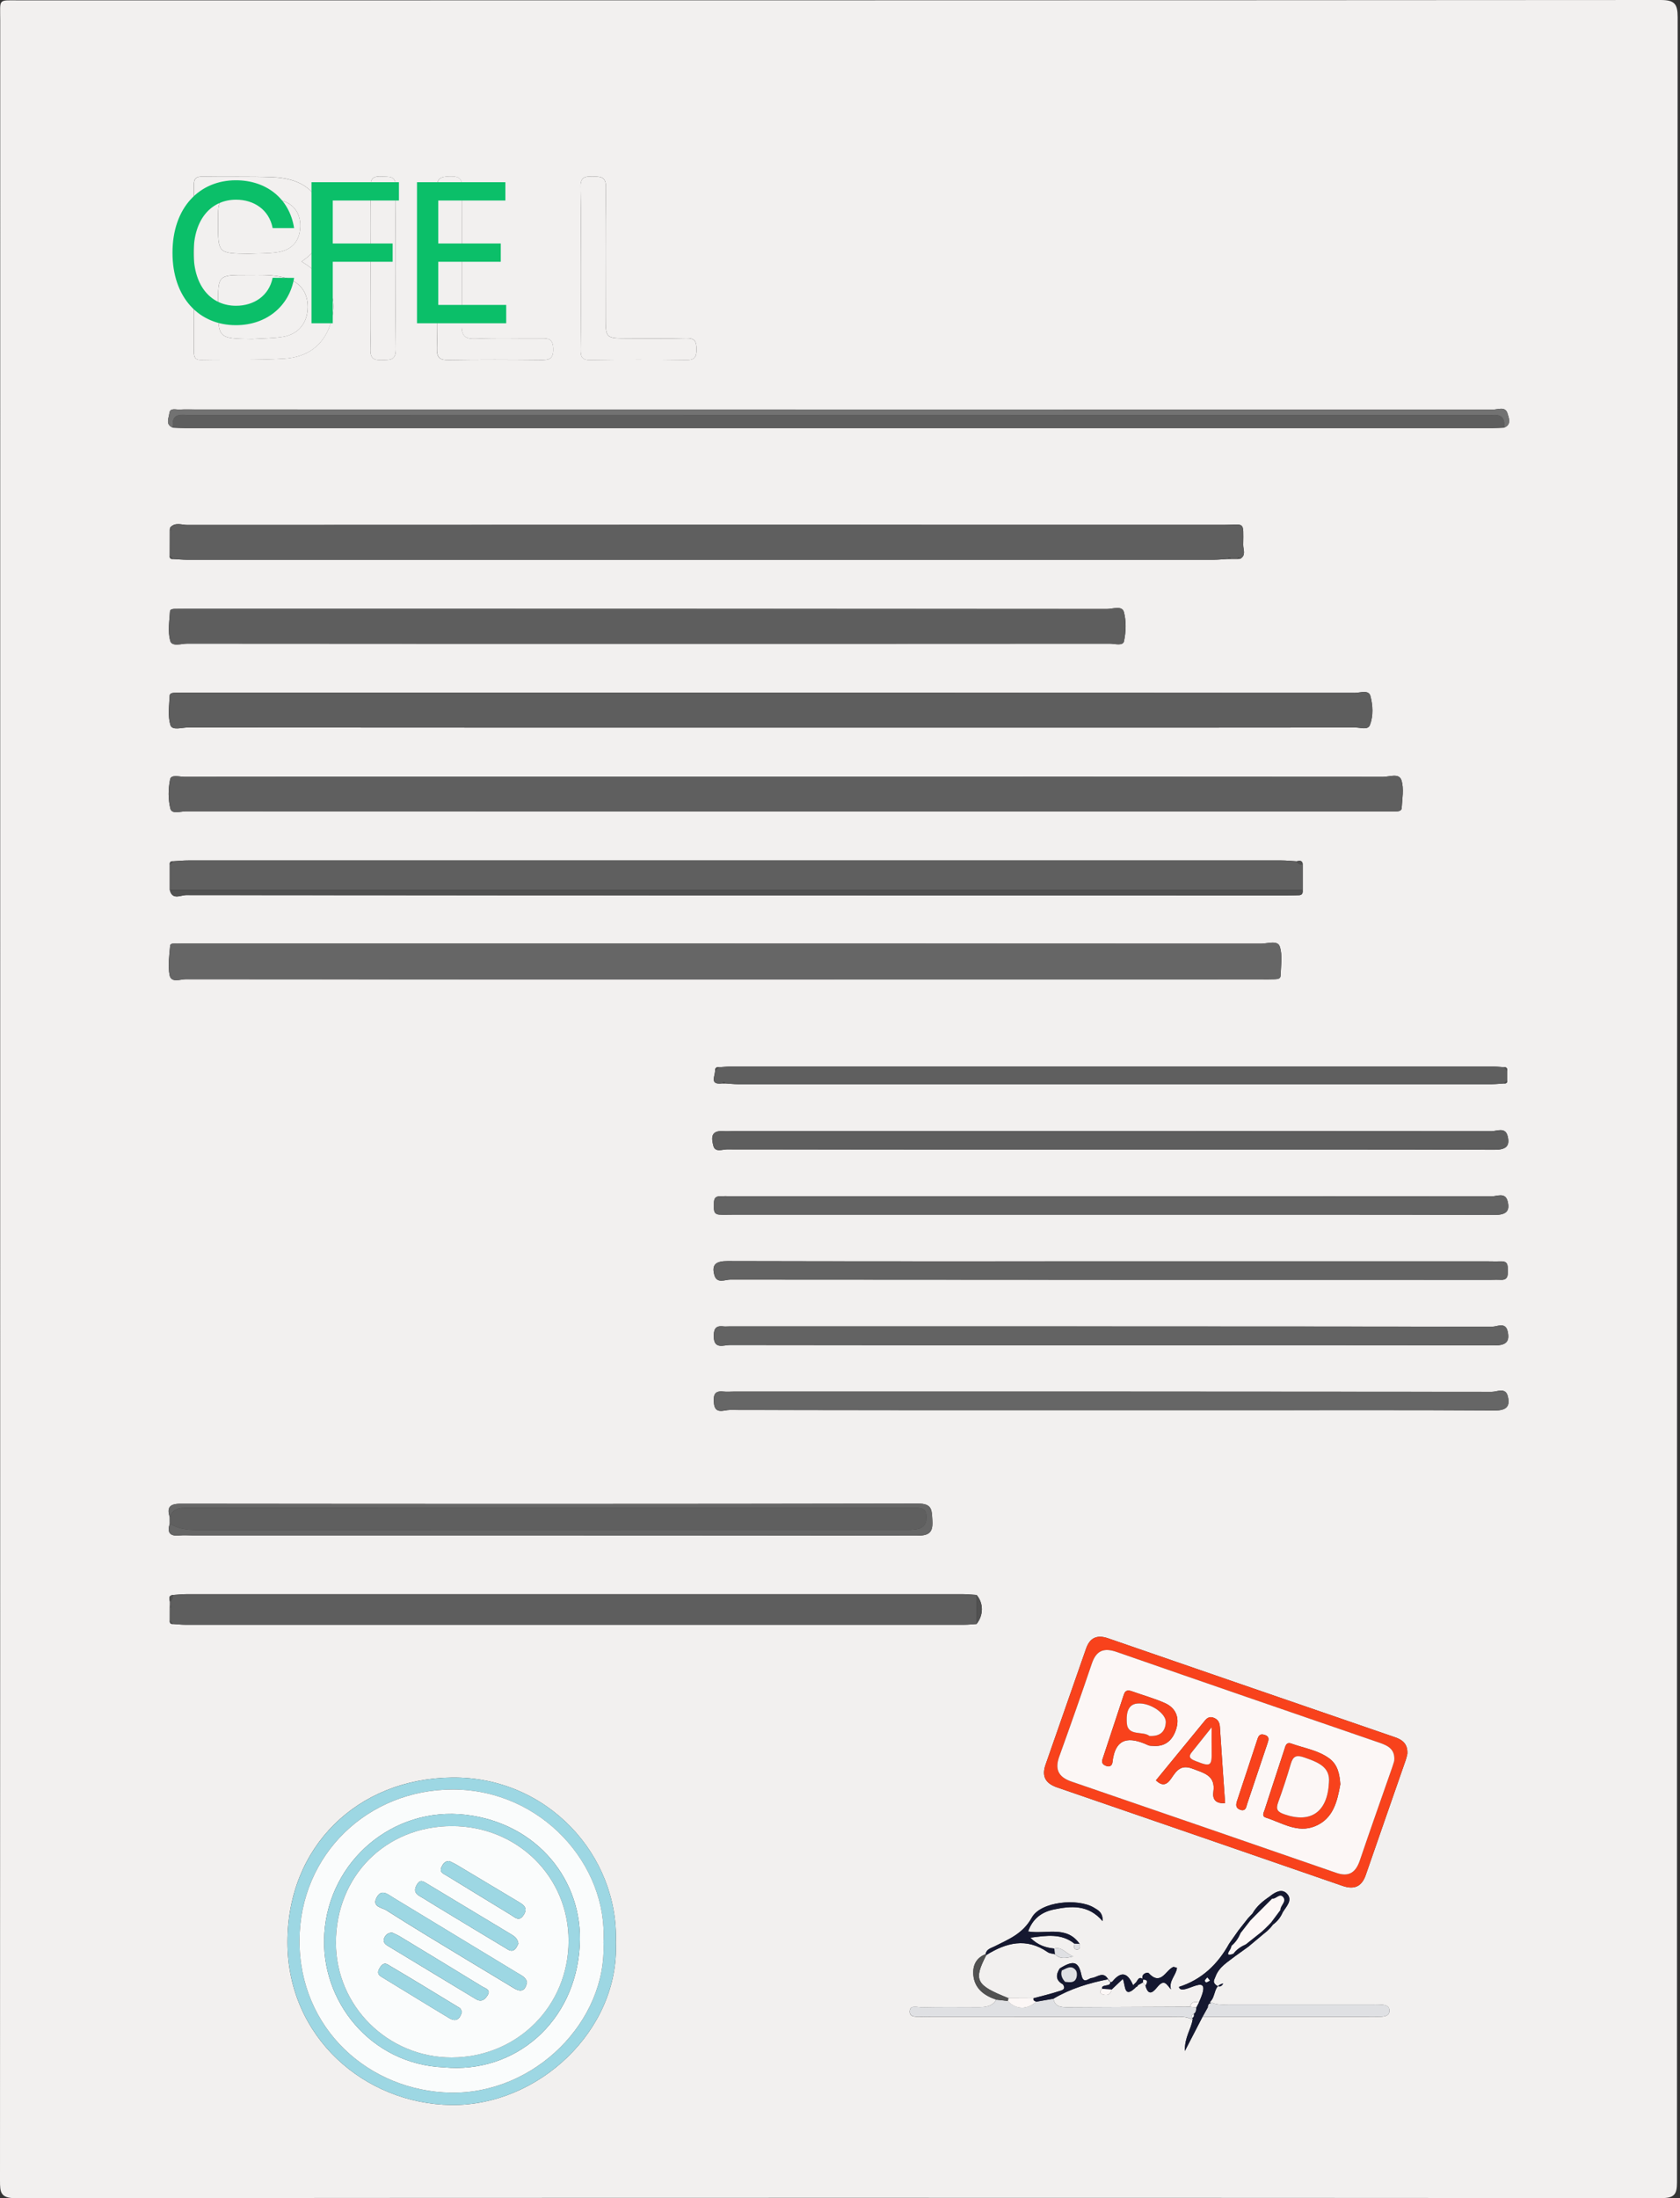 <svg width="104" height="136" viewBox="0 0 104 136" fill="none" xmlns="http://www.w3.org/2000/svg">
<rect x="0" y="0" width="104" height="136" fill="#333333" stroke="none"/>
<g clip-path="url(#clip0)">
<path d="M0.012 67.992C0.012 45.749 0.01 23.504 0.014 1.261C0.014 -0.124 -0.16 0.023 1.255 0.023C35.098 0.019 68.945 0.023 102.79 0C103.658 0 103.855 0.228 103.855 1.069C103.821 45.718 103.81 90.367 103.814 135.016C103.814 135.743 103.668 135.996 102.866 135.996C68.891 135.975 34.917 135.973 0.942 136C0.019 136 0 135.613 0 134.917C0.014 112.608 0.01 90.299 0.012 67.992ZM78.641 119.276C78.697 119.208 78.752 119.139 78.806 119.071C79.081 118.874 79.277 118.617 79.409 118.309C79.633 117.942 80.063 117.547 79.643 117.137C79.335 116.837 78.923 117.071 78.609 117.327C78.185 117.615 77.792 117.932 77.535 118.388C77.442 118.487 77.348 118.588 77.255 118.686C77.058 118.938 76.86 119.189 76.663 119.438C76.475 119.707 76.286 119.976 76.095 120.245C75.389 121.529 74.388 122.482 72.983 122.929C73.133 123.627 75.233 121.68 74.215 123.892C73.954 123.821 73.742 123.846 73.67 124.157C71.146 124.167 68.622 124.174 66.096 124.188C65.681 124.19 65.308 124.163 65.209 123.66C66.265 123.035 67.419 122.687 68.616 122.451C69.035 123.006 68.12 122.693 68.227 123.045C68.079 123.175 68.054 123.327 68.254 123.393C68.515 123.478 68.754 123.428 68.815 123.093C69.04 122.881 69.266 122.666 69.511 122.434C69.681 122.865 69.57 123.693 70.333 122.935C70.391 122.916 70.43 122.879 70.448 122.821C70.549 122.765 70.65 122.709 70.751 122.653C70.804 122.718 70.856 122.784 70.909 122.852C71.125 123.666 71.512 123.084 71.689 122.887C72.094 122.434 72.228 122.801 72.489 123.084C72.337 122.554 72.81 122.216 72.859 121.755C72.738 121.724 72.666 121.68 72.623 121.699C72.143 121.914 71.86 122.892 71.097 122.07C71.039 122.009 70.591 122.111 70.747 122.49L70.765 122.461C70.516 122.258 70.444 122.486 70.338 122.635C70.274 122.699 70.208 122.763 70.144 122.827C69.84 122.125 69.459 121.881 68.873 122.585C68.784 122.693 68.647 122.614 68.603 122.467C68.291 121.92 67.923 122.349 67.565 122.382C67.38 122.399 67.069 122.792 66.942 122.192C66.762 121.334 66.436 121.274 65.604 121.786C65.358 122.171 65.337 122.513 65.792 122.767C66.034 123.103 65.693 123.15 65.53 123.204C65.018 123.37 64.492 123.494 63.971 123.633C63.457 123.631 62.941 123.629 62.428 123.625C60.406 122.819 60.256 122.527 61.056 120.96C62.287 120.191 63.539 119.866 64.856 120.781C64.979 120.866 65.158 120.87 65.31 120.91C65.611 121.22 65.956 121.163 66.439 121.044C65.969 120.858 65.746 120.429 65.267 120.56C64.751 120.504 64.269 120.373 63.78 119.887C64.811 119.75 65.709 119.611 66.52 120.26C66.507 120.407 66.433 120.614 66.664 120.62C66.886 120.626 66.851 120.423 66.832 120.268C66.022 119.104 64.749 119.686 63.644 119.498C63.928 118.694 64.5 118.296 65.222 118.143C66.296 117.917 67.373 117.824 68.254 118.86C68.283 118.327 67.97 118.176 67.713 118.023C66.711 117.427 64.428 117.648 63.876 118.638C63.313 119.649 62.443 119.98 61.558 120.427C61.346 120.533 61.057 120.597 61.011 120.906C60.404 121.136 60.201 121.643 60.256 122.208C60.336 123.039 60.929 123.471 61.678 123.72C61.4 124.176 60.949 124.188 60.487 124.188C59.358 124.186 58.228 124.173 57.099 124.198C56.819 124.204 56.317 124.004 56.313 124.461C56.309 124.861 56.797 124.762 57.107 124.78C57.3 124.791 57.494 124.784 57.687 124.784C62.624 124.784 67.561 124.782 72.499 124.786C72.946 124.786 73.407 124.72 73.824 124.962C73.738 125.542 73.326 126.039 73.347 126.897C73.783 126.056 74.112 125.42 74.441 124.784C77.872 124.784 81.305 124.784 84.736 124.784C84.995 124.784 85.254 124.788 85.512 124.774C85.746 124.762 86.001 124.706 86.013 124.428C86.026 124.08 85.736 124.039 85.472 124.024C85.246 124.01 85.018 124.018 84.792 124.018C81.91 124.018 79.03 124.02 76.148 124.016C75.731 124.016 75.301 124.074 74.914 123.848C75.276 123.534 75.116 122.807 75.731 122.716C75.63 122.931 75.463 122.985 75.249 122.792C75.054 122.616 75.175 122.484 75.241 122.304C75.463 121.688 76.006 121.392 76.477 121.02C76.741 120.831 77.006 120.639 77.269 120.45C77.586 120.185 77.905 119.92 78.222 119.653C78.296 119.593 78.37 119.533 78.444 119.473C78.512 119.406 78.576 119.342 78.641 119.276ZM44.529 66.029C44.362 66 44.266 66.062 44.263 66.238C44.274 66.581 43.899 67.139 44.712 67.033C44.778 67.033 44.844 67.035 44.91 67.035C45.167 67.05 45.424 67.081 45.681 67.081C61.231 67.083 76.782 67.083 92.332 67.081C92.588 67.081 92.845 67.052 93.104 67.037C93.256 67.05 93.322 66.983 93.303 66.832C93.303 66.639 93.303 66.445 93.303 66.254C93.32 66.101 93.266 66.014 93.096 66.028C92.84 66.012 92.581 65.981 92.324 65.981C76.65 65.979 60.976 65.979 45.302 65.981C45.045 65.983 44.786 66.014 44.529 66.029ZM10.509 94.264C10.338 94.801 10.497 95.06 11.099 95.002C11.387 94.973 11.681 94.999 11.973 94.999C26.895 94.999 41.818 94.993 56.741 95.014C57.496 95.016 57.77 94.844 57.718 94.061C57.677 93.426 57.718 93.024 56.825 93.026C41.61 93.057 26.397 93.053 11.182 93.036C10.486 93.036 10.322 93.272 10.507 93.879C10.507 94.006 10.507 94.136 10.509 94.264ZM10.704 26.461C10.963 26.469 11.221 26.486 11.478 26.486C38.43 26.488 65.38 26.488 92.332 26.486C92.59 26.486 92.849 26.471 93.106 26.461C93.593 26.275 93.4 25.848 93.324 25.583C93.19 25.117 92.721 25.343 92.407 25.343C65.666 25.331 38.924 25.333 12.183 25.333C11.827 25.333 11.47 25.318 11.114 25.339C10.881 25.353 10.519 25.208 10.482 25.579C10.449 25.869 10.217 26.273 10.704 26.461ZM10.707 98.679C10.419 98.713 10.476 98.905 10.517 99.091C10.517 99.156 10.517 99.222 10.517 99.288C10.515 99.352 10.515 99.415 10.513 99.479C10.513 99.736 10.511 99.996 10.511 100.253C10.497 100.4 10.542 100.494 10.713 100.477C10.97 100.493 11.229 100.522 11.486 100.522C27.551 100.524 43.614 100.524 59.68 100.522C59.937 100.522 60.195 100.493 60.452 100.477C60.892 99.936 60.892 99.18 60.452 98.677C60.162 98.659 59.874 98.628 59.584 98.628C43.581 98.626 27.578 98.626 11.574 98.628C11.286 98.628 10.996 98.661 10.707 98.679ZM10.711 53.285C10.55 53.274 10.493 53.357 10.509 53.506C10.509 54.02 10.509 54.536 10.509 55.051C10.653 55.716 11.186 55.382 11.515 55.382C34.224 55.401 56.932 55.399 79.641 55.399C79.9 55.399 80.159 55.399 80.417 55.389C80.637 55.382 80.657 55.225 80.643 55.055C80.643 54.538 80.643 54.02 80.643 53.504C80.643 53.22 80.462 53.245 80.272 53.287C79.95 53.27 79.627 53.235 79.306 53.235C56.764 53.233 34.221 53.233 11.679 53.235C11.356 53.233 11.033 53.266 10.711 53.285ZM76.78 34.573C77.154 34.353 76.957 33.995 76.961 33.709C76.979 32.191 77.064 32.471 75.755 32.471C54.367 32.465 32.981 32.465 11.593 32.477C11.241 32.477 10.828 32.286 10.525 32.647C10.521 32.711 10.515 32.773 10.511 32.837C10.509 33.351 10.509 33.867 10.507 34.382C10.49 34.531 10.554 34.599 10.706 34.587C10.996 34.602 11.286 34.631 11.574 34.631C32.759 34.633 53.944 34.633 75.132 34.631C75.422 34.631 75.712 34.6 76 34.585C76.066 34.585 76.132 34.583 76.198 34.583C76.327 34.583 76.455 34.583 76.582 34.583C76.65 34.579 76.716 34.577 76.78 34.573ZM48.711 48.056C41.589 48.056 34.466 48.056 27.345 48.056C22.036 48.056 16.727 48.054 11.416 48.062C11.108 48.062 10.597 47.901 10.53 48.217C10.408 48.801 10.402 49.452 10.546 50.029C10.637 50.396 11.178 50.195 11.509 50.195C36.276 50.205 61.042 50.203 85.808 50.203C86.003 50.203 86.197 50.201 86.39 50.203C86.561 50.205 86.762 50.178 86.772 49.994C86.803 49.418 86.921 48.797 86.756 48.273C86.61 47.812 86.009 48.066 85.618 48.064C73.316 48.052 61.015 48.054 48.711 48.056ZM44.807 60.593C55.912 60.593 67.016 60.593 78.123 60.593C78.382 60.593 78.641 60.597 78.9 60.587C79.057 60.58 79.271 60.576 79.275 60.373C79.293 59.766 79.407 59.112 79.225 58.563C79.09 58.157 78.467 58.385 78.069 58.385C55.988 58.375 33.907 58.377 11.829 58.377C11.537 58.377 11.245 58.371 10.955 58.381C10.801 58.387 10.548 58.335 10.532 58.514C10.48 59.118 10.386 59.744 10.497 60.327C10.595 60.837 11.153 60.584 11.494 60.586C22.598 60.595 33.703 60.593 44.807 60.593ZM47.672 45.016C53.534 45.016 59.397 45.016 65.259 45.016C71.477 45.016 77.697 45.018 83.915 45.01C84.22 45.01 84.679 45.186 84.806 44.856C85.024 44.287 84.987 43.628 84.833 43.055C84.728 42.665 84.203 42.866 83.87 42.866C59.74 42.856 35.61 42.858 11.48 42.856C11.286 42.856 11.091 42.856 10.896 42.86C10.737 42.862 10.509 42.862 10.501 43.04C10.474 43.649 10.377 44.297 10.546 44.858C10.653 45.212 11.249 45.008 11.62 45.008C23.64 45.018 35.655 45.016 47.672 45.016ZM39.948 39.83C40.143 39.83 40.337 39.83 40.53 39.83C49.918 39.83 59.308 39.831 68.696 39.824C69.004 39.824 69.515 39.986 69.582 39.673C69.706 39.089 69.729 38.429 69.574 37.861C69.461 37.451 68.887 37.677 68.529 37.677C49.558 37.666 30.585 37.667 11.614 37.667C11.389 37.667 11.161 37.667 10.935 37.669C10.774 37.669 10.532 37.662 10.523 37.826C10.484 38.433 10.381 39.077 10.536 39.644C10.643 40.033 11.225 39.822 11.589 39.822C21.041 39.831 30.494 39.83 39.948 39.83ZM68.758 87.25C71.541 87.25 74.324 87.25 77.109 87.25C82.255 87.25 87.402 87.234 92.548 87.267C93.281 87.271 93.497 86.989 93.338 86.377C93.194 85.819 92.678 86.111 92.353 86.111C76.722 86.093 61.089 86.095 45.457 86.095C45.232 86.095 45.002 86.12 44.778 86.093C44.179 86.02 44.161 86.395 44.196 86.812C44.257 87.532 44.823 87.236 45.166 87.236C53.03 87.253 60.894 87.25 68.758 87.25ZM68.817 75.153C69.755 75.153 70.695 75.153 71.633 75.153C78.594 75.153 85.553 75.144 92.514 75.169C93.209 75.171 93.499 74.958 93.324 74.304C93.174 73.749 92.664 74.02 92.33 74.018C76.628 74.003 60.925 74.007 45.224 74.007C44.998 74.007 44.77 73.999 44.545 74.01C44.161 74.03 44.198 74.324 44.196 74.577C44.196 74.828 44.15 75.126 44.535 75.15C44.794 75.165 45.053 75.153 45.311 75.153C53.147 75.153 60.982 75.153 68.817 75.153ZM68.737 78.037C60.838 78.037 52.938 78.044 45.039 78.023C44.362 78.021 44.035 78.201 44.22 78.882C44.371 79.443 44.877 79.17 45.208 79.17C60.91 79.185 76.613 79.183 92.314 79.183C92.509 79.183 92.703 79.172 92.896 79.183C93.322 79.209 93.349 78.94 93.342 78.623C93.334 78.325 93.367 78.021 92.919 78.039C92.66 78.048 92.402 78.037 92.143 78.037C84.343 78.035 76.541 78.035 68.737 78.037ZM68.789 83.227C69.794 83.227 70.798 83.227 71.802 83.227C78.701 83.227 85.6 83.219 92.499 83.241C93.174 83.243 93.482 83.063 93.334 82.382C93.2 81.767 92.686 82.082 92.376 82.08C76.636 82.061 60.894 82.063 45.154 82.063C45.023 82.063 44.893 82.076 44.765 82.061C44.257 81.999 44.179 82.285 44.187 82.703C44.198 83.502 44.802 83.216 45.179 83.216C53.047 83.231 60.919 83.227 68.789 83.227ZM68.713 71.123C69.718 71.123 70.722 71.123 71.726 71.123C78.658 71.123 85.588 71.114 92.52 71.139C93.223 71.141 93.495 70.912 93.324 70.272C93.176 69.717 92.662 69.988 92.328 69.986C76.78 69.971 61.233 69.972 45.687 69.975C45.364 69.975 45.039 70 44.716 69.982C43.945 69.944 44.062 70.502 44.163 70.901C44.27 71.315 44.714 71.115 45.004 71.115C52.907 71.123 60.81 71.121 68.713 71.123ZM18.671 16.18C19.833 15.39 20.358 14.341 19.921 12.966C19.512 11.678 18.512 11.019 16.834 10.959C15.413 10.909 13.991 10.946 12.57 10.921C12.171 10.913 11.998 11.008 12 11.448C12.015 14.885 12.013 18.321 12.004 21.758C12.004 22.108 12.074 22.28 12.479 22.27C14.189 22.233 15.908 22.295 17.612 22.185C18.955 22.1 19.989 21.441 20.444 20.075C20.981 18.482 20.462 17.298 18.671 16.18ZM38.124 120.179C38.315 114.784 33.876 109.914 27.985 109.976C22.122 110.038 17.79 114.252 17.795 120.17C17.799 126.052 22.581 130.162 27.925 130.235C33.362 130.309 38.354 125.573 38.124 120.179ZM87.122 108.516C87.159 107.893 86.814 107.64 86.351 107.481C80.433 105.443 74.513 103.411 68.599 101.363C67.904 101.123 67.468 101.33 67.234 101.997C66.396 104.391 65.563 106.789 64.724 109.183C64.471 109.907 64.724 110.342 65.444 110.589C71.335 112.612 77.22 114.644 83.107 116.679C83.813 116.923 84.292 116.743 84.545 116.012C85.362 113.643 86.194 111.28 87.015 108.913C87.069 108.762 87.099 108.603 87.122 108.516ZM35.955 16.596C35.955 18.267 35.968 19.938 35.945 21.607C35.939 22.077 36.017 22.286 36.568 22.276C38.539 22.241 40.51 22.245 42.482 22.274C43.021 22.282 43.12 22.081 43.118 21.599C43.116 21.114 43.001 20.909 42.47 20.924C41.275 20.959 40.078 20.938 38.883 20.936C37.492 20.934 37.492 20.932 37.492 19.596C37.492 16.929 37.469 14.262 37.51 11.597C37.519 10.901 37.167 10.928 36.675 10.915C36.169 10.901 35.925 10.99 35.941 11.584C35.98 13.255 35.953 14.927 35.955 16.596ZM27.061 16.621C27.063 16.621 27.065 16.621 27.065 16.621C27.065 18.261 27.098 19.901 27.047 21.539C27.028 22.162 27.234 22.286 27.81 22.276C29.686 22.243 31.562 22.253 33.438 22.272C33.952 22.278 34.261 22.257 34.246 21.58C34.232 20.953 33.95 20.926 33.473 20.934C32.148 20.951 30.819 20.899 29.495 20.957C28.785 20.988 28.563 20.814 28.577 20.07C28.627 17.273 28.581 14.475 28.61 11.678C28.616 11.098 28.485 10.899 27.868 10.911C27.267 10.922 27.018 11.031 27.039 11.704C27.096 13.34 27.061 14.982 27.061 16.621ZM22.947 16.612C22.947 18.281 22.974 19.951 22.933 21.62C22.918 22.226 23.18 22.29 23.674 22.276C24.161 22.262 24.509 22.301 24.502 21.595C24.461 18.256 24.463 14.916 24.5 11.576C24.508 10.849 24.107 10.95 23.649 10.917C23.118 10.88 22.919 11.031 22.933 11.601C22.972 13.272 22.947 14.943 22.947 16.612Z" fill="#F2F0EF"/>
<path d="M48.711 48.056C61.013 48.056 73.316 48.052 85.618 48.066C86.009 48.066 86.612 47.814 86.756 48.275C86.921 48.798 86.803 49.419 86.772 49.996C86.762 50.179 86.561 50.206 86.39 50.204C86.195 50.203 86.001 50.204 85.808 50.204C61.042 50.204 36.276 50.206 11.509 50.197C11.178 50.197 10.637 50.398 10.546 50.03C10.402 49.456 10.41 48.802 10.53 48.218C10.597 47.903 11.108 48.064 11.416 48.064C16.725 48.056 22.034 48.058 27.345 48.058C34.468 48.056 41.589 48.056 48.711 48.056Z" fill="#5F5F5F"/>
<path d="M44.807 60.594C33.703 60.594 22.598 60.596 11.492 60.582C11.151 60.582 10.593 60.835 10.495 60.323C10.384 59.741 10.478 59.114 10.53 58.511C10.546 58.333 10.799 58.383 10.953 58.377C11.245 58.368 11.535 58.373 11.826 58.373C33.907 58.373 55.988 58.372 78.067 58.381C78.466 58.381 79.086 58.153 79.222 58.559C79.406 59.11 79.291 59.762 79.273 60.369C79.267 60.572 79.055 60.578 78.897 60.584C78.639 60.596 78.38 60.59 78.121 60.59C67.016 60.594 55.912 60.594 44.807 60.594Z" fill="#666666"/>
<path d="M47.672 45.016C35.655 45.016 23.64 45.018 11.622 45.008C11.251 45.008 10.655 45.211 10.548 44.857C10.379 44.296 10.478 43.648 10.503 43.039C10.511 42.859 10.737 42.861 10.898 42.859C11.093 42.858 11.287 42.856 11.482 42.856C35.612 42.856 59.742 42.856 83.872 42.865C84.205 42.865 84.73 42.664 84.835 43.055C84.989 43.627 85.026 44.287 84.808 44.855C84.681 45.184 84.222 45.008 83.917 45.01C77.699 45.018 71.479 45.016 65.261 45.016C59.398 45.016 53.534 45.016 47.672 45.016Z" fill="#5E5E5E"/>
<path d="M10.525 32.647C10.83 32.284 11.241 32.477 11.593 32.477C32.981 32.466 54.367 32.466 75.755 32.471C77.062 32.471 76.979 32.191 76.961 33.709C76.957 33.995 77.154 34.353 76.78 34.574C76.708 34.467 76.644 34.475 76.584 34.583C76.455 34.583 76.327 34.583 76.2 34.583C76.132 34.454 76.066 34.454 76.002 34.585C75.712 34.6 75.422 34.632 75.134 34.632C53.948 34.633 32.763 34.633 11.575 34.632C11.286 34.632 10.996 34.602 10.707 34.587C10.641 34.519 10.575 34.452 10.509 34.382C10.511 33.868 10.511 33.351 10.513 32.837C10.538 32.819 10.585 32.798 10.583 32.787C10.569 32.736 10.544 32.692 10.525 32.647Z" fill="#5F5F5F"/>
<path d="M39.948 39.83C30.494 39.83 21.041 39.832 11.587 39.822C11.223 39.822 10.641 40.033 10.534 39.644C10.379 39.078 10.482 38.434 10.521 37.826C10.532 37.662 10.772 37.67 10.933 37.67C11.159 37.67 11.387 37.668 11.613 37.668C30.583 37.668 49.556 37.668 68.527 37.678C68.885 37.678 69.459 37.451 69.572 37.861C69.727 38.43 69.704 39.089 69.579 39.673C69.513 39.986 69.001 39.824 68.694 39.824C59.306 39.832 49.916 39.83 40.528 39.83C40.335 39.83 40.141 39.83 39.948 39.83Z" fill="#5E5E5E"/>
<path d="M10.509 55.051C10.509 54.536 10.509 54.02 10.509 53.506C10.577 53.432 10.643 53.359 10.711 53.285C11.033 53.268 11.356 53.235 11.677 53.235C34.219 53.233 56.762 53.233 79.304 53.235C79.625 53.235 79.948 53.27 80.27 53.287C80.344 53.446 80.48 53.496 80.641 53.504C80.641 54.02 80.641 54.538 80.641 55.055C57.264 55.053 33.888 55.051 10.509 55.051Z" fill="#5F5F5F"/>
<path d="M10.509 100.253C10.509 99.996 10.511 99.737 10.511 99.479C10.536 99.462 10.583 99.437 10.581 99.427C10.567 99.379 10.538 99.334 10.515 99.29C10.515 99.224 10.515 99.158 10.515 99.093C10.669 98.998 10.702 98.845 10.706 98.681C10.996 98.663 11.284 98.63 11.574 98.63C27.576 98.628 43.579 98.628 59.584 98.63C59.874 98.63 60.162 98.661 60.452 98.679C60.452 99.278 60.452 99.88 60.452 100.479C60.195 100.495 59.937 100.524 59.68 100.524C43.614 100.526 27.551 100.526 11.486 100.524C11.229 100.524 10.97 100.495 10.713 100.479C10.645 100.402 10.577 100.326 10.509 100.253Z" fill="#5E5E5E"/>
<path d="M68.758 87.249C60.894 87.249 53.03 87.253 45.163 87.236C44.819 87.236 44.253 87.53 44.194 86.812C44.159 86.393 44.175 86.019 44.776 86.093C45 86.12 45.23 86.095 45.455 86.095C61.087 86.095 76.72 86.093 92.351 86.11C92.676 86.11 93.192 85.818 93.336 86.377C93.493 86.99 93.277 87.273 92.546 87.267C87.4 87.234 82.254 87.249 77.107 87.249C74.324 87.249 71.541 87.249 68.758 87.249Z" fill="#666666"/>
<path d="M93.106 26.461C92.847 26.469 92.588 26.486 92.332 26.486C65.38 26.488 38.43 26.488 11.478 26.486C11.219 26.486 10.96 26.471 10.704 26.461C10.573 25.459 11.311 25.684 11.848 25.684C38.553 25.678 65.257 25.68 91.962 25.68C92.092 25.68 92.223 25.691 92.349 25.678C92.948 25.61 93.192 25.877 93.106 26.461Z" fill="#5E5E5E"/>
<path d="M10.509 94.264C10.509 94.136 10.507 94.007 10.507 93.879C10.748 93.194 11.322 93.293 11.867 93.293C26.602 93.295 41.336 93.295 56.07 93.295C56.264 93.295 56.459 93.297 56.653 93.295C56.99 93.295 57.307 93.293 57.348 93.759C57.387 94.217 57.218 94.521 56.762 94.608C56.48 94.662 56.182 94.651 55.892 94.651C41.32 94.653 26.747 94.651 12.177 94.66C11.574 94.662 11.019 94.587 10.509 94.264Z" fill="#5F5F5F"/>
<path d="M68.817 75.153C60.982 75.153 53.147 75.153 45.312 75.153C45.053 75.153 44.792 75.165 44.535 75.15C44.15 75.128 44.196 74.829 44.196 74.577C44.196 74.324 44.159 74.03 44.545 74.01C44.77 73.999 44.998 74.007 45.224 74.007C60.925 74.007 76.628 74.005 92.33 74.018C92.662 74.018 93.174 73.749 93.324 74.304C93.499 74.958 93.209 75.171 92.514 75.169C85.553 75.144 78.594 75.153 71.633 75.153C70.695 75.153 69.755 75.153 68.817 75.153Z" fill="#636363"/>
<path d="M68.737 78.037C76.539 78.037 84.341 78.037 92.145 78.037C92.404 78.037 92.662 78.049 92.921 78.039C93.369 78.022 93.336 78.325 93.344 78.623C93.351 78.942 93.324 79.209 92.898 79.184C92.705 79.172 92.509 79.184 92.316 79.184C76.615 79.184 60.911 79.186 45.21 79.17C44.879 79.17 44.373 79.443 44.222 78.882C44.037 78.201 44.364 78.022 45.041 78.023C52.938 78.045 60.838 78.037 68.737 78.037Z" fill="#636363"/>
<path d="M68.789 83.227C60.919 83.227 53.049 83.231 45.177 83.216C44.801 83.216 44.198 83.502 44.185 82.703C44.179 82.287 44.255 81.999 44.763 82.061C44.891 82.077 45.022 82.063 45.152 82.063C60.892 82.063 76.634 82.061 92.374 82.081C92.686 82.081 93.2 81.765 93.332 82.382C93.48 83.063 93.172 83.243 92.497 83.241C85.598 83.218 78.699 83.227 71.8 83.227C70.798 83.227 69.794 83.227 68.789 83.227Z" fill="#636363"/>
<path d="M68.713 71.121C60.81 71.121 52.907 71.123 45.004 71.113C44.714 71.113 44.27 71.312 44.163 70.899C44.06 70.5 43.945 69.942 44.716 69.98C45.039 69.998 45.364 69.972 45.687 69.972C61.235 69.972 76.782 69.971 92.328 69.984C92.662 69.984 93.174 69.715 93.324 70.27C93.495 70.912 93.225 71.14 92.52 71.137C85.588 71.109 78.658 71.121 71.726 71.121C70.722 71.123 69.718 71.123 68.713 71.121Z" fill="#5E5E5E"/>
<path d="M18.671 16.18C20.462 17.298 20.981 18.48 20.448 20.079C19.992 21.442 18.959 22.102 17.616 22.189C15.909 22.297 14.193 22.237 12.482 22.274C12.078 22.282 12.006 22.112 12.008 21.762C12.015 18.325 12.019 14.889 12.004 11.452C12.002 11.011 12.175 10.916 12.574 10.924C13.995 10.949 15.417 10.913 16.838 10.963C18.515 11.023 19.516 11.682 19.924 12.97C20.358 14.341 19.833 15.391 18.671 16.18ZM15.604 20.974C16.25 20.932 16.904 20.94 17.538 20.833C18.492 20.673 19.047 19.951 19.049 18.988C19.051 18.052 18.552 17.422 17.622 17.176C16.859 16.975 16.081 17.018 15.304 17.016C13.498 17.014 13.498 17.016 13.498 18.83C13.498 20.944 13.498 20.944 15.604 20.974ZM15.382 15.701C15.995 15.672 16.616 15.697 17.217 15.598C18.095 15.455 18.57 14.883 18.587 13.993C18.605 13.098 18.064 12.466 17.151 12.357C16.449 12.274 15.734 12.253 15.024 12.245C13.498 12.228 13.498 12.237 13.496 13.755C13.498 15.678 13.498 15.678 15.382 15.701Z" fill="#F2F0EF"/>
<path d="M93.303 66.254C93.303 66.447 93.303 66.64 93.303 66.832C93.237 66.9 93.17 66.969 93.104 67.037C92.847 67.052 92.59 67.081 92.332 67.081C76.782 67.083 61.231 67.083 45.681 67.081C45.424 67.081 45.167 67.05 44.911 67.035C44.846 66.905 44.78 66.903 44.712 67.033C43.899 67.139 44.272 66.58 44.263 66.238C44.352 66.168 44.441 66.099 44.529 66.029C44.786 66.012 45.045 65.981 45.302 65.981C60.976 65.979 76.65 65.979 92.324 65.981C92.581 65.981 92.84 66.012 93.096 66.027C93.165 66.105 93.233 66.178 93.303 66.254Z" fill="#5F5F5F"/>
<path d="M38.124 120.179C38.354 125.573 33.362 130.309 27.927 130.235C22.583 130.164 17.801 126.052 17.797 120.169C17.793 114.252 22.125 110.04 27.987 109.976C33.878 109.914 38.317 114.784 38.124 120.179ZM37.354 120.175C37.648 115.389 33.526 110.73 28.053 110.717C22.766 110.703 18.568 114.745 18.541 120.034C18.512 125.515 22.846 129.382 27.903 129.471C33.109 129.564 37.595 125.043 37.354 120.175Z" fill="#9DD7E3"/>
<path d="M87.122 108.516C87.098 108.603 87.067 108.762 87.015 108.913C86.192 111.28 85.362 113.643 84.545 116.012C84.292 116.743 83.813 116.925 83.107 116.679C77.22 114.647 71.333 112.612 65.444 110.589C64.724 110.342 64.471 109.907 64.724 109.183C65.563 106.789 66.396 104.391 67.234 101.997C67.468 101.33 67.906 101.123 68.599 101.363C74.513 103.409 80.433 105.443 86.351 107.482C86.816 107.64 87.161 107.894 87.122 108.516ZM86.308 108.955C86.382 108.245 85.942 108.011 85.421 107.832C79.989 105.962 74.556 104.097 69.132 102.208C68.313 101.922 67.857 102.131 67.583 102.945C66.935 104.863 66.259 106.77 65.574 108.675C65.286 109.475 65.524 109.951 66.333 110.228C71.8 112.1 77.261 113.985 82.722 115.875C83.516 116.149 83.93 115.84 84.183 115.099C84.835 113.183 85.512 111.276 86.178 109.365C86.228 109.214 86.273 109.06 86.308 108.955Z" fill="#F8421C"/>
<path d="M10.509 94.264C11.019 94.587 11.574 94.66 12.175 94.66C26.747 94.651 41.32 94.653 55.891 94.651C56.181 94.651 56.478 94.662 56.761 94.608C57.214 94.521 57.385 94.218 57.346 93.759C57.305 93.293 56.988 93.295 56.651 93.295C56.457 93.295 56.262 93.295 56.068 93.295C41.334 93.295 26.599 93.295 11.866 93.293C11.321 93.293 10.746 93.195 10.505 93.879C10.32 93.272 10.484 93.036 11.181 93.036C26.395 93.053 41.61 93.057 56.823 93.026C57.716 93.024 57.675 93.427 57.716 94.061C57.767 94.844 57.492 95.016 56.739 95.014C41.816 94.993 26.893 94.999 11.971 94.999C11.679 94.999 11.385 94.976 11.097 95.003C10.497 95.063 10.336 94.802 10.509 94.264Z" fill="#666666"/>
<path d="M93.106 26.461C93.192 25.877 92.948 25.612 92.349 25.678C92.221 25.691 92.09 25.68 91.962 25.68C65.257 25.68 38.553 25.68 11.848 25.684C11.311 25.684 10.573 25.459 10.704 26.461C10.217 26.275 10.449 25.871 10.48 25.577C10.519 25.204 10.881 25.351 11.112 25.337C11.466 25.316 11.825 25.332 12.181 25.332C38.922 25.332 65.664 25.332 92.406 25.341C92.719 25.341 93.188 25.117 93.322 25.581C93.4 25.846 93.593 26.273 93.106 26.461Z" fill="#727272"/>
<path d="M10.509 55.051C33.886 55.051 57.264 55.053 80.641 55.053C80.655 55.223 80.635 55.38 80.415 55.387C80.157 55.397 79.898 55.397 79.639 55.397C56.93 55.397 34.222 55.399 11.513 55.38C11.186 55.38 10.653 55.714 10.509 55.051Z" fill="#515151"/>
<path d="M35.955 16.597C35.955 14.926 35.982 13.255 35.939 11.586C35.923 10.993 36.167 10.904 36.673 10.917C37.165 10.931 37.519 10.904 37.508 11.6C37.467 14.267 37.49 16.933 37.49 19.598C37.49 20.935 37.49 20.936 38.882 20.939C40.078 20.94 41.273 20.962 42.468 20.927C43.001 20.911 43.114 21.116 43.116 21.602C43.118 22.083 43.019 22.284 42.48 22.277C40.508 22.248 38.537 22.244 36.566 22.279C36.015 22.288 35.937 22.079 35.943 21.61C35.968 19.939 35.955 18.268 35.955 16.597Z" fill="#F2F0EF"/>
<path d="M27.061 16.621C27.061 14.981 27.096 13.341 27.043 11.702C27.022 11.029 27.271 10.92 27.872 10.909C28.489 10.897 28.62 11.096 28.614 11.676C28.583 14.473 28.631 17.271 28.581 20.067C28.567 20.814 28.787 20.986 29.499 20.955C30.823 20.897 32.152 20.949 33.477 20.932C33.952 20.926 34.234 20.951 34.25 21.578C34.265 22.255 33.956 22.276 33.442 22.27C31.566 22.249 29.69 22.241 27.814 22.274C27.24 22.284 27.034 22.162 27.051 21.537C27.102 19.899 27.069 18.257 27.069 16.619C27.063 16.621 27.061 16.621 27.061 16.621Z" fill="#F2F0EF"/>
<path d="M22.947 16.611C22.947 14.942 22.972 13.271 22.933 11.602C22.919 11.032 23.118 10.883 23.649 10.918C24.107 10.949 24.507 10.848 24.5 11.577C24.461 14.917 24.461 18.257 24.502 21.597C24.509 22.302 24.163 22.264 23.674 22.277C23.178 22.291 22.918 22.227 22.933 21.622C22.974 19.953 22.947 18.282 22.947 16.611Z" fill="#F2F0EF"/>
<path d="M65.21 123.662C65.31 124.165 65.685 124.192 66.098 124.19C68.622 124.175 71.146 124.169 73.672 124.159C73.801 124.175 73.927 124.19 74.056 124.204C74.054 124.354 74.05 124.503 73.904 124.598C73.806 124.656 73.729 124.722 73.791 124.849C73.842 124.873 73.853 124.909 73.828 124.958C73.412 124.716 72.95 124.782 72.503 124.782C67.565 124.778 62.628 124.78 57.691 124.78C57.498 124.78 57.303 124.788 57.111 124.776C56.801 124.759 56.315 124.857 56.317 124.457C56.321 124.001 56.823 124.2 57.103 124.194C58.232 124.169 59.362 124.182 60.491 124.184C60.952 124.186 61.404 124.173 61.682 123.716C61.92 123.743 62.157 123.77 62.396 123.797C62.893 124.337 63.584 124.354 64.15 123.84C64.5 123.784 64.854 123.724 65.21 123.662Z" fill="#DFE0E3"/>
<path d="M74.916 123.846C75.303 124.072 75.733 124.014 76.15 124.014C79.032 124.018 81.912 124.016 84.794 124.016C85.02 124.016 85.248 124.008 85.474 124.022C85.74 124.037 86.03 124.078 86.014 124.426C86.003 124.706 85.75 124.76 85.514 124.772C85.255 124.786 84.997 124.782 84.738 124.782C81.307 124.782 77.874 124.782 74.443 124.782C74.552 124.584 74.661 124.387 74.772 124.19C74.834 124.107 74.898 124.026 74.96 123.942L74.906 123.908L74.916 123.846Z" fill="#DFE0E3"/>
<path d="M66.522 120.259C65.711 119.609 64.814 119.748 63.782 119.885C64.27 120.371 64.753 120.502 65.269 120.558C65.282 120.674 65.296 120.792 65.312 120.908C65.16 120.868 64.981 120.862 64.858 120.779C63.541 119.866 62.291 120.189 61.057 120.959L61.013 120.907C61.059 120.595 61.347 120.533 61.56 120.427C62.447 119.978 63.317 119.65 63.877 118.638C64.428 117.646 66.713 117.428 67.715 118.023C67.972 118.176 68.285 118.327 68.256 118.861C67.375 117.826 66.298 117.917 65.224 118.143C64.502 118.296 63.93 118.694 63.646 119.499C64.751 119.686 66.024 119.104 66.834 120.268C66.73 120.265 66.625 120.261 66.522 120.259Z" fill="#151830"/>
<path d="M74.772 124.19C74.663 124.387 74.554 124.585 74.443 124.782C74.114 125.418 73.785 126.052 73.349 126.896C73.328 126.039 73.74 125.54 73.826 124.96C73.851 124.912 73.84 124.875 73.789 124.85C73.915 124.805 73.917 124.705 73.902 124.598C74.048 124.503 74.052 124.353 74.054 124.204C74.108 124.101 74.163 123.997 74.215 123.894C75.231 121.684 73.131 123.631 72.983 122.931C74.388 122.485 75.389 121.533 76.095 120.247C76.146 120.292 76.196 120.338 76.245 120.382C76.212 120.468 76.194 120.56 76.144 120.634C75.912 120.974 76.058 120.982 76.35 120.874C76.393 120.922 76.434 120.968 76.477 121.017C76.007 121.388 75.463 121.684 75.241 122.301C75.177 122.481 75.054 122.612 75.249 122.788C75.463 122.982 75.63 122.927 75.731 122.713C75.116 122.802 75.278 123.529 74.914 123.844L74.904 123.908L74.959 123.943C74.813 123.964 74.791 124.076 74.772 124.19ZM74.898 122.541C74.803 122.427 74.772 122.386 74.739 122.347C74.686 122.409 74.622 122.467 74.587 122.539C74.577 122.558 74.657 122.659 74.672 122.653C74.752 122.628 74.824 122.579 74.898 122.541Z" fill="#151830"/>
<path d="M65.21 123.662C64.856 123.724 64.5 123.786 64.146 123.848C64.037 123.817 63.946 123.772 63.973 123.633C64.494 123.494 65.02 123.37 65.532 123.204C65.695 123.151 66.036 123.105 65.794 122.767C65.843 122.716 65.89 122.666 65.938 122.616C66.226 122.645 66.542 122.709 66.647 122.331C66.684 122.196 66.672 121.991 66.592 121.89C66.318 121.556 66.022 121.792 65.736 121.914C65.693 121.869 65.65 121.827 65.608 121.786C66.44 121.274 66.765 121.334 66.946 122.192C67.073 122.792 67.384 122.399 67.569 122.382C67.927 122.349 68.295 121.92 68.606 122.467L68.618 122.455C67.421 122.689 66.265 123.037 65.21 123.662Z" fill="#151830"/>
<path d="M70.749 122.488C70.593 122.109 71.041 122.007 71.099 122.068C71.864 122.89 72.146 121.912 72.625 121.697C72.668 121.678 72.74 121.722 72.861 121.753C72.812 122.213 72.339 122.552 72.491 123.082C72.228 122.799 72.096 122.432 71.691 122.884C71.514 123.082 71.127 123.666 70.911 122.85C71.006 122.664 71.101 122.478 70.749 122.488Z" fill="#151830"/>
<path d="M62.392 123.803C62.155 123.776 61.918 123.749 61.678 123.722C60.929 123.472 60.336 123.041 60.256 122.21C60.201 121.645 60.404 121.136 61.011 120.908L61.056 120.96C60.254 122.529 60.404 122.821 62.428 123.625C62.422 123.685 62.41 123.745 62.392 123.803Z" fill="#515151"/>
<path d="M68.227 123.047C68.122 122.697 69.037 123.008 68.616 122.453L68.603 122.465C68.647 122.612 68.784 122.689 68.873 122.583C69.459 121.879 69.84 122.123 70.144 122.825C70.206 122.861 70.27 122.898 70.333 122.937C69.57 123.695 69.679 122.867 69.511 122.436C69.264 122.67 69.038 122.883 68.815 123.095C68.618 123.078 68.424 123.062 68.227 123.047Z" fill="#151830"/>
<path d="M62.393 123.803C62.41 123.745 62.422 123.685 62.43 123.625C62.943 123.627 63.459 123.629 63.973 123.633C63.946 123.772 64.039 123.816 64.146 123.847C63.58 124.36 62.889 124.342 62.393 123.803Z" fill="#FCF7F6"/>
<path d="M60.452 100.477C60.452 99.878 60.452 99.276 60.452 98.677C60.892 99.18 60.892 99.936 60.452 100.477Z" fill="#515151"/>
<path d="M78.609 117.328C78.923 117.073 79.335 116.839 79.643 117.139C80.063 117.547 79.633 117.941 79.409 118.311C79.359 118.266 79.308 118.222 79.258 118.175C79.246 117.891 79.653 117.663 79.435 117.383C79.217 117.106 78.993 117.516 78.75 117.473C78.703 117.425 78.656 117.377 78.609 117.328Z" fill="#151830"/>
<path d="M77.535 118.391C77.792 117.934 78.185 117.617 78.609 117.329C78.656 117.377 78.703 117.426 78.75 117.474C78.395 117.828 78.043 118.182 77.689 118.536C77.638 118.487 77.588 118.439 77.535 118.391Z" fill="#151830"/>
<path d="M65.31 120.908C65.296 120.792 65.282 120.674 65.267 120.558C65.744 120.426 65.968 120.856 66.439 121.041C65.958 121.161 65.613 121.217 65.31 120.908Z" fill="#DFE0E3"/>
<path d="M78.224 119.651C77.907 119.916 77.588 120.181 77.271 120.448C77.222 120.396 77.173 120.345 77.127 120.293C77.45 120.036 77.775 119.779 78.098 119.521C78.139 119.564 78.181 119.609 78.224 119.651Z" fill="#151830"/>
<path d="M68.227 123.047C68.424 123.062 68.618 123.08 68.815 123.095C68.754 123.43 68.515 123.478 68.254 123.395C68.054 123.329 68.081 123.175 68.227 123.047Z" fill="#FCF7F6"/>
<path d="M65.792 122.767C65.337 122.515 65.359 122.171 65.604 121.786C65.647 121.829 65.691 121.871 65.732 121.914C65.648 122.19 65.748 122.415 65.936 122.616C65.888 122.666 65.841 122.716 65.792 122.767Z" fill="#151830"/>
<path d="M77.271 120.446C77.006 120.635 76.741 120.827 76.479 121.016C76.436 120.968 76.395 120.921 76.352 120.873C76.552 120.602 76.823 120.424 77.127 120.291C77.173 120.343 77.222 120.395 77.271 120.446Z" fill="#151830"/>
<path d="M76.095 120.249C76.284 119.98 76.473 119.711 76.663 119.442C76.71 119.493 76.759 119.543 76.805 119.593C76.677 119.899 76.504 120.171 76.245 120.386C76.196 120.338 76.146 120.293 76.095 120.249Z" fill="#151830"/>
<path d="M76.663 119.441C76.86 119.189 77.058 118.938 77.255 118.688C77.304 118.735 77.352 118.781 77.401 118.83C77.202 119.083 77.004 119.338 76.805 119.592C76.759 119.541 76.71 119.491 76.663 119.441Z" fill="#151830"/>
<path d="M79.409 118.309C79.279 118.619 79.081 118.874 78.806 119.071C78.765 119.031 78.722 118.99 78.68 118.949C78.872 118.69 79.065 118.433 79.258 118.174C79.31 118.22 79.359 118.265 79.409 118.309Z" fill="#151830"/>
<path d="M66.522 120.258C66.625 120.26 66.731 120.264 66.834 120.266C66.853 120.42 66.888 120.621 66.666 120.617C66.435 120.612 66.509 120.405 66.522 120.258Z" fill="#DFE0E3"/>
<path d="M74.215 123.894C74.161 123.996 74.106 124.101 74.054 124.203C73.925 124.188 73.799 124.174 73.67 124.159C73.744 123.847 73.954 123.822 74.215 123.894Z" fill="#FCF7F6"/>
<path d="M80.643 53.501C80.48 53.495 80.344 53.443 80.272 53.285C80.462 53.242 80.643 53.217 80.643 53.501Z" fill="#515151"/>
<path d="M10.708 98.679C10.704 98.843 10.671 98.994 10.517 99.091C10.476 98.905 10.42 98.713 10.708 98.679Z" fill="#515151"/>
<path d="M70.749 122.488C71.101 122.478 71.006 122.664 70.911 122.85C70.858 122.784 70.806 122.718 70.753 122.65C70.757 122.587 70.763 122.521 70.767 122.457C70.767 122.459 70.749 122.488 70.749 122.488Z" fill="#FCF7F6"/>
<path d="M70.767 122.459C70.763 122.523 70.757 122.589 70.753 122.653C70.652 122.709 70.551 122.765 70.449 122.821C70.412 122.759 70.377 122.695 70.341 122.633C70.445 122.484 70.518 122.256 70.767 122.459Z" fill="#151830"/>
<path d="M77.255 118.688C77.348 118.59 77.442 118.489 77.535 118.391C77.586 118.439 77.638 118.487 77.689 118.536C77.594 118.634 77.496 118.731 77.401 118.83C77.352 118.781 77.304 118.735 77.255 118.688Z" fill="#151830"/>
<path d="M10.711 53.285C10.643 53.358 10.577 53.432 10.509 53.505C10.493 53.356 10.548 53.271 10.711 53.285Z" fill="#515151"/>
<path d="M44.529 66.03C44.44 66.099 44.35 66.169 44.263 66.239C44.268 66.062 44.364 66.003 44.529 66.03Z" fill="#515151"/>
<path d="M76.586 34.584C76.646 34.475 76.71 34.468 76.782 34.574C76.716 34.578 76.65 34.58 76.586 34.584Z" fill="#515151"/>
<path d="M44.712 67.033C44.78 66.903 44.846 66.907 44.91 67.035C44.844 67.035 44.778 67.035 44.712 67.033Z" fill="#515151"/>
<path d="M93.104 67.039C93.17 66.971 93.237 66.902 93.303 66.834C93.322 66.985 93.256 67.052 93.104 67.039Z" fill="#515151"/>
<path d="M10.517 99.288C10.54 99.335 10.567 99.377 10.583 99.425C10.587 99.435 10.538 99.46 10.513 99.478C10.513 99.416 10.515 99.352 10.517 99.288Z" fill="#515151"/>
<path d="M76.002 34.585C76.066 34.453 76.134 34.452 76.2 34.583C76.134 34.583 76.068 34.585 76.002 34.585Z" fill="#515151"/>
<path d="M70.449 122.821C70.432 122.879 70.393 122.918 70.335 122.935C70.272 122.899 70.208 122.862 70.146 122.823C70.21 122.759 70.276 122.696 70.341 122.632C70.377 122.696 70.412 122.759 70.449 122.821Z" fill="#151830"/>
<path d="M10.509 100.253C10.577 100.328 10.643 100.402 10.711 100.477C10.54 100.495 10.495 100.4 10.509 100.253Z" fill="#515151"/>
<path d="M10.509 34.382C10.575 34.45 10.641 34.517 10.708 34.587C10.556 34.598 10.49 34.529 10.509 34.382Z" fill="#515151"/>
<path d="M78.446 119.469C78.372 119.529 78.298 119.589 78.224 119.649C78.181 119.607 78.138 119.564 78.098 119.52C78.164 119.458 78.232 119.398 78.298 119.336C78.347 119.382 78.397 119.427 78.446 119.469Z" fill="#151830"/>
<path d="M78.641 119.276C78.576 119.34 78.51 119.406 78.446 119.469C78.395 119.425 78.347 119.38 78.296 119.336C78.36 119.272 78.427 119.208 78.491 119.145C78.541 119.189 78.592 119.234 78.641 119.276Z" fill="#151830"/>
<path d="M78.808 119.071C78.754 119.139 78.697 119.208 78.643 119.276C78.594 119.232 78.543 119.189 78.495 119.145C78.557 119.079 78.621 119.015 78.683 118.949C78.724 118.99 78.765 119.03 78.808 119.071Z" fill="#151830"/>
<path d="M10.525 32.648C10.544 32.694 10.569 32.738 10.581 32.787C10.583 32.798 10.536 32.82 10.511 32.837C10.517 32.773 10.521 32.709 10.525 32.648Z" fill="#515151"/>
<path d="M93.303 66.254C93.235 66.179 93.165 66.103 93.096 66.028C93.264 66.014 93.318 66.103 93.303 66.254Z" fill="#515151"/>
<path d="M15.604 20.975C13.498 20.944 13.498 20.944 13.498 18.832C13.498 17.018 13.498 17.016 15.304 17.018C16.081 17.02 16.859 16.977 17.622 17.179C18.552 17.422 19.051 18.053 19.049 18.991C19.047 19.952 18.494 20.675 17.538 20.836C16.904 20.94 16.25 20.932 15.604 20.975Z" fill="#F2F0EF"/>
<path d="M15.382 15.701C13.498 15.676 13.498 15.676 13.498 13.757C13.498 12.239 13.498 12.23 15.026 12.247C15.736 12.255 16.449 12.276 17.153 12.359C18.066 12.468 18.607 13.1 18.589 13.995C18.572 14.885 18.095 15.457 17.219 15.6C16.616 15.699 15.995 15.672 15.382 15.701Z" fill="#F2F0EF"/>
<path d="M37.354 120.175C37.595 125.043 33.107 129.564 27.903 129.471C22.846 129.382 18.512 125.515 18.541 120.034C18.568 114.747 22.766 110.705 28.053 110.717C33.528 110.73 37.65 115.389 37.354 120.175ZM27.483 127.907C31.875 128.321 35.632 125.116 35.89 120.359C36.108 116.371 33.277 112.807 28.838 112.281C24.356 111.749 20.372 115.112 20.078 119.628C19.804 123.807 22.951 127.719 27.483 127.907Z" fill="#FAFCFC"/>
<path d="M86.308 108.955C86.275 109.059 86.231 109.214 86.178 109.365C85.512 111.276 84.833 113.182 84.183 115.099C83.932 115.84 83.516 116.149 82.722 115.874C77.261 113.985 71.8 112.099 66.333 110.227C65.522 109.949 65.286 109.475 65.574 108.675C66.26 106.77 66.935 104.861 67.583 102.945C67.857 102.129 68.313 101.922 69.132 102.208C74.558 104.097 79.989 105.961 85.421 107.831C85.942 108.011 86.382 108.243 86.308 108.955ZM82.973 110.39C82.926 109.775 82.821 109.177 82.27 108.781C81.577 108.282 80.729 108.16 79.947 107.878C79.614 107.758 79.575 108.033 79.509 108.234C79.098 109.477 78.693 110.724 78.287 111.972C78.23 112.146 78.09 112.37 78.359 112.455C79.351 112.772 80.32 113.436 81.408 112.987C82.533 112.527 82.784 111.463 82.973 110.39ZM71.46 108.021C72.147 108.056 72.604 107.655 72.812 106.971C73.028 106.261 72.791 105.675 72.112 105.37C71.467 105.082 70.778 104.894 70.111 104.654C69.873 104.569 69.673 104.534 69.574 104.836C69.132 106.176 68.688 107.514 68.246 108.854C68.165 109.102 68.324 109.212 68.523 109.272C68.721 109.332 68.846 109.206 68.865 109.038C69.037 107.479 69.916 107.433 71.094 107.984C71.177 108.023 71.286 108.005 71.46 108.021ZM71.557 110.15C71.979 110.558 72.254 110.407 72.518 110.015C72.826 109.56 73.1 109.148 73.834 109.433C74.554 109.711 75.256 109.85 75.114 110.86C75.052 111.301 75.231 111.61 75.84 111.556C75.731 109.99 75.618 108.425 75.519 106.861C75.502 106.573 75.404 106.377 75.12 106.275C74.795 106.159 74.649 106.381 74.486 106.578C73.507 107.77 72.53 108.963 71.557 110.15ZM76.891 112.001C77.14 112.003 77.146 111.784 77.206 111.608C77.625 110.359 78.045 109.11 78.464 107.86C78.54 107.636 78.602 107.429 78.275 107.333C77.942 107.234 77.886 107.47 77.816 107.681C77.399 108.932 76.996 110.185 76.576 111.434C76.473 111.744 76.537 111.929 76.891 112.001Z" fill="#FCF7F6"/>
<path d="M73.902 124.6C73.915 124.706 73.914 124.807 73.789 124.851C73.727 124.723 73.806 124.658 73.902 124.6Z" fill="#FDFDFD"/>
<path d="M74.772 124.19C74.791 124.076 74.815 123.962 74.961 123.942C74.898 124.026 74.834 124.109 74.772 124.19Z" fill="#FDFDFD"/>
<path d="M78.682 118.949C78.619 119.015 78.555 119.079 78.493 119.144C78.429 119.208 78.362 119.272 78.298 119.336C78.232 119.398 78.164 119.458 78.098 119.52C77.775 119.777 77.45 120.034 77.127 120.291C76.823 120.427 76.552 120.604 76.352 120.873C76.06 120.982 75.914 120.974 76.146 120.633C76.196 120.56 76.214 120.465 76.247 120.382C76.504 120.167 76.679 119.895 76.808 119.589C77.006 119.336 77.204 119.081 77.403 118.827C77.498 118.729 77.596 118.632 77.691 118.533C78.045 118.179 78.397 117.825 78.752 117.472C78.995 117.514 79.219 117.104 79.437 117.381C79.657 117.659 79.25 117.889 79.26 118.174C79.067 118.433 78.874 118.692 78.682 118.949Z" fill="#FCF7F6"/>
<path d="M74.898 122.54C74.824 122.579 74.752 122.627 74.672 122.652C74.655 122.658 74.575 122.557 74.587 122.538C74.624 122.467 74.686 122.409 74.739 122.347C74.77 122.387 74.803 122.426 74.898 122.54Z" fill="#FDFDFD"/>
<path d="M65.936 122.616C65.75 122.417 65.648 122.192 65.732 121.914C66.016 121.792 66.314 121.556 66.588 121.891C66.67 121.989 66.682 122.196 66.643 122.332C66.54 122.709 66.222 122.645 65.936 122.616Z" fill="#DFE0E3"/>
<path d="M27.483 127.907C22.951 127.722 19.806 123.808 20.078 119.627C20.374 115.111 24.356 111.748 28.837 112.28C33.275 112.808 36.108 116.372 35.89 120.358C35.63 125.117 31.875 128.321 27.483 127.907ZM27.968 112.982C23.865 112.988 20.788 116.086 20.794 120.205C20.8 124.121 24.009 127.296 27.96 127.294C32.012 127.292 35.199 124.113 35.197 120.073C35.196 116.094 32.017 112.974 27.968 112.982Z" fill="#9DD7E3"/>
<path d="M82.973 110.39C82.784 111.463 82.533 112.527 81.412 112.987C80.322 113.434 79.355 112.772 78.362 112.455C78.094 112.37 78.234 112.146 78.29 111.972C78.695 110.726 79.1 109.479 79.513 108.234C79.579 108.033 79.618 107.758 79.95 107.878C80.733 108.16 81.579 108.282 82.274 108.781C82.821 109.177 82.926 109.775 82.973 110.39ZM82.268 110.278C82.352 109.305 81.575 109.027 80.737 108.733C80.244 108.561 80.044 108.655 79.904 109.133C79.668 109.935 79.407 110.73 79.121 111.515C78.96 111.956 79.09 112.105 79.526 112.258C81.132 112.815 82.179 112.127 82.268 110.278Z" fill="#F8421C"/>
<path d="M71.46 108.021C71.286 108.005 71.177 108.023 71.096 107.984C69.918 107.433 69.039 107.479 68.867 109.038C68.85 109.206 68.723 109.332 68.525 109.272C68.326 109.212 68.167 109.102 68.248 108.854C68.69 107.514 69.134 106.176 69.576 104.836C69.675 104.532 69.875 104.567 70.113 104.654C70.778 104.894 71.469 105.081 72.113 105.369C72.793 105.673 73.03 106.259 72.814 106.971C72.604 107.653 72.147 108.054 71.46 108.021ZM71.152 107.402C71.837 107.444 72.135 107.119 72.168 106.559C72.199 106.023 71.205 105.321 70.399 105.396C69.714 105.462 69.733 106.213 69.755 106.59C69.803 107.45 70.757 107.075 71.152 107.402Z" fill="#F8421C"/>
<path d="M71.557 110.15C72.53 108.963 73.507 107.77 74.486 106.577C74.647 106.379 74.795 106.155 75.12 106.273C75.404 106.375 75.5 106.571 75.519 106.859C75.618 108.423 75.731 109.988 75.84 111.554C75.233 111.61 75.054 111.299 75.114 110.858C75.256 109.851 74.554 109.709 73.834 109.431C73.1 109.149 72.826 109.559 72.518 110.013C72.254 110.408 71.979 110.558 71.557 110.15ZM75.005 106.874C74.523 107.478 74.227 107.847 73.933 108.216C73.894 108.267 73.855 108.317 73.814 108.365C73.538 108.681 73.641 108.812 74.015 108.957C74.949 109.321 75.027 109.286 75.007 108.302C74.999 107.926 75.005 107.553 75.005 106.874Z" fill="#F8421C"/>
<path d="M76.891 112.001C76.535 111.929 76.471 111.744 76.574 111.434C76.994 110.185 77.399 108.932 77.814 107.681C77.884 107.47 77.94 107.234 78.273 107.333C78.6 107.429 78.537 107.636 78.462 107.861C78.043 109.11 77.623 110.359 77.204 111.608C77.148 111.784 77.14 112.003 76.891 112.001Z" fill="#F8421C"/>
<path d="M27.968 112.981C32.016 112.976 35.196 116.095 35.197 120.075C35.2 124.115 32.014 127.294 27.96 127.296C24.009 127.298 20.8 124.12 20.794 120.206C20.79 116.085 23.865 112.987 27.968 112.981ZM32.623 122.639C32.551 122.322 32.269 122.214 32.025 122.065C29.468 120.514 26.911 118.961 24.352 117.412C24.005 117.203 23.61 116.83 23.309 117.414C23.017 117.98 23.653 118.023 23.906 118.185C25.533 119.224 27.189 120.214 28.838 121.216C29.826 121.817 30.825 122.405 31.811 123.01C32.28 123.293 32.526 123.15 32.623 122.639ZM32.09 120.251C32.041 119.93 31.846 119.798 31.657 119.684C29.92 118.634 28.178 117.596 26.44 116.544C26.203 116.401 26.012 116.252 25.811 116.596C25.63 116.905 25.65 117.126 25.977 117.313C26.368 117.538 26.745 117.785 27.131 118.017C28.509 118.851 29.887 119.686 31.268 120.512C31.451 120.622 31.66 120.806 31.879 120.599C31.988 120.498 32.039 120.338 32.09 120.251ZM24.266 119.566C23.994 119.587 23.861 119.725 23.785 119.91C23.696 120.127 23.811 120.272 23.996 120.384C25.815 121.483 27.635 122.579 29.451 123.681C29.787 123.886 29.997 123.736 30.173 123.465C30.41 123.099 30.056 123.03 29.861 122.912C28.158 121.869 26.452 120.835 24.743 119.8C24.579 119.702 24.398 119.632 24.266 119.566ZM27.816 115.145C27.516 115.147 27.427 115.327 27.341 115.495C27.162 115.849 27.485 115.942 27.682 116.066C28.993 116.876 30.315 117.669 31.626 118.476C31.901 118.646 32.146 118.909 32.42 118.474C32.699 118.031 32.403 117.847 32.08 117.654C30.811 116.898 29.546 116.136 28.277 115.379C28.114 115.283 27.937 115.207 27.816 115.145ZM28.592 124.474C28.552 124.397 28.53 124.277 28.462 124.235C26.977 123.329 25.492 122.424 23.994 121.541C23.745 121.394 23.583 121.61 23.468 121.823C23.355 122.03 23.404 122.181 23.607 122.303C25.012 123.157 26.409 124.022 27.818 124.867C28.229 125.113 28.482 124.921 28.592 124.474Z" fill="#FAFCFC"/>
<path d="M82.268 110.278C82.179 112.127 81.132 112.814 79.528 112.258C79.09 112.108 78.962 111.957 79.123 111.516C79.409 110.731 79.67 109.936 79.906 109.133C80.046 108.656 80.244 108.561 80.739 108.733C81.575 109.027 82.354 109.307 82.268 110.278Z" fill="#FCF7F6"/>
<path d="M71.152 107.403C70.755 107.076 69.803 107.453 69.755 106.591C69.733 106.214 69.714 105.463 70.399 105.397C71.203 105.32 72.199 106.024 72.168 106.56C72.135 107.119 71.839 107.443 71.152 107.403Z" fill="#FCF7F6"/>
<path d="M75.005 106.874C75.005 107.553 74.999 107.926 75.007 108.301C75.027 109.286 74.949 109.322 74.015 108.957C73.641 108.812 73.538 108.68 73.814 108.365C73.857 108.317 73.894 108.266 73.933 108.216C74.227 107.847 74.523 107.477 75.005 106.874Z" fill="#FCF7F6"/>
<path d="M32.623 122.639C32.523 123.149 32.278 123.294 31.813 123.008C30.826 122.403 29.828 121.815 28.84 121.214C27.191 120.212 25.533 119.222 23.908 118.183C23.655 118.021 23.017 117.978 23.311 117.412C23.614 116.826 24.007 117.201 24.354 117.41C26.913 118.959 29.468 120.512 32.027 122.063C32.27 122.213 32.551 122.322 32.623 122.639Z" fill="#9DD7E3"/>
<path d="M32.09 120.25C32.039 120.337 31.988 120.498 31.879 120.598C31.66 120.805 31.451 120.622 31.268 120.511C29.887 119.686 28.509 118.85 27.131 118.017C26.746 117.783 26.368 117.535 25.977 117.313C25.65 117.125 25.63 116.905 25.811 116.595C26.012 116.251 26.203 116.4 26.44 116.543C28.176 117.593 29.92 118.634 31.658 119.684C31.846 119.798 32.041 119.929 32.09 120.25Z" fill="#9DD7E3"/>
<path d="M24.266 119.566C24.398 119.63 24.579 119.702 24.743 119.8C26.452 120.833 28.158 121.87 29.861 122.912C30.056 123.032 30.41 123.1 30.172 123.465C29.997 123.736 29.787 123.887 29.451 123.682C27.635 122.579 25.815 121.481 23.996 120.384C23.811 120.274 23.696 120.127 23.785 119.911C23.861 119.727 23.994 119.588 24.266 119.566Z" fill="#9DD7E3"/>
<path d="M27.816 115.146C27.936 115.205 28.114 115.281 28.279 115.38C29.548 116.136 30.813 116.898 32.082 117.654C32.405 117.845 32.701 118.031 32.422 118.474C32.15 118.909 31.905 118.646 31.628 118.476C30.317 117.669 28.995 116.874 27.683 116.066C27.485 115.944 27.162 115.851 27.343 115.496C27.427 115.327 27.516 115.147 27.816 115.146Z" fill="#9DD7E3"/>
<path d="M28.592 124.475C28.481 124.921 28.228 125.115 27.816 124.867C26.405 124.022 25.008 123.158 23.604 122.303C23.402 122.181 23.353 122.03 23.466 121.823C23.581 121.613 23.743 121.394 23.992 121.541C25.49 122.425 26.975 123.328 28.46 124.235C28.53 124.278 28.551 124.397 28.592 124.475Z" fill="#9DD7E3"/>
<path d="M18.207 14.111C17.909 12.244 16.448 11.153 14.602 11.153C12.344 11.153 10.678 12.845 10.678 15.636C10.678 18.427 12.335 20.119 14.602 20.119C16.52 20.119 17.922 18.918 18.207 17.192L16.878 17.187C16.652 18.304 15.714 18.918 14.611 18.918C13.115 18.918 11.986 17.771 11.986 15.636C11.986 13.518 13.111 12.355 14.615 12.355C15.727 12.355 16.661 12.981 16.878 14.111H18.207Z" fill="#0BBF69"/>
<path d="M19.283 20H20.6V16.195H24.307V15.065H20.6V12.406H24.695V11.273H19.283V20Z" fill="#0BBF69"/>
<path d="M25.814 20H31.337V18.866H27.131V16.195H31V15.065H27.131V12.406H31.286V11.273H25.814V20Z" fill="#0BBF69"/>
</g>
<defs>
<clipPath id="clip0">
<rect width="103.855" height="136" fill="white"/>
</clipPath>
</defs>
</svg>
